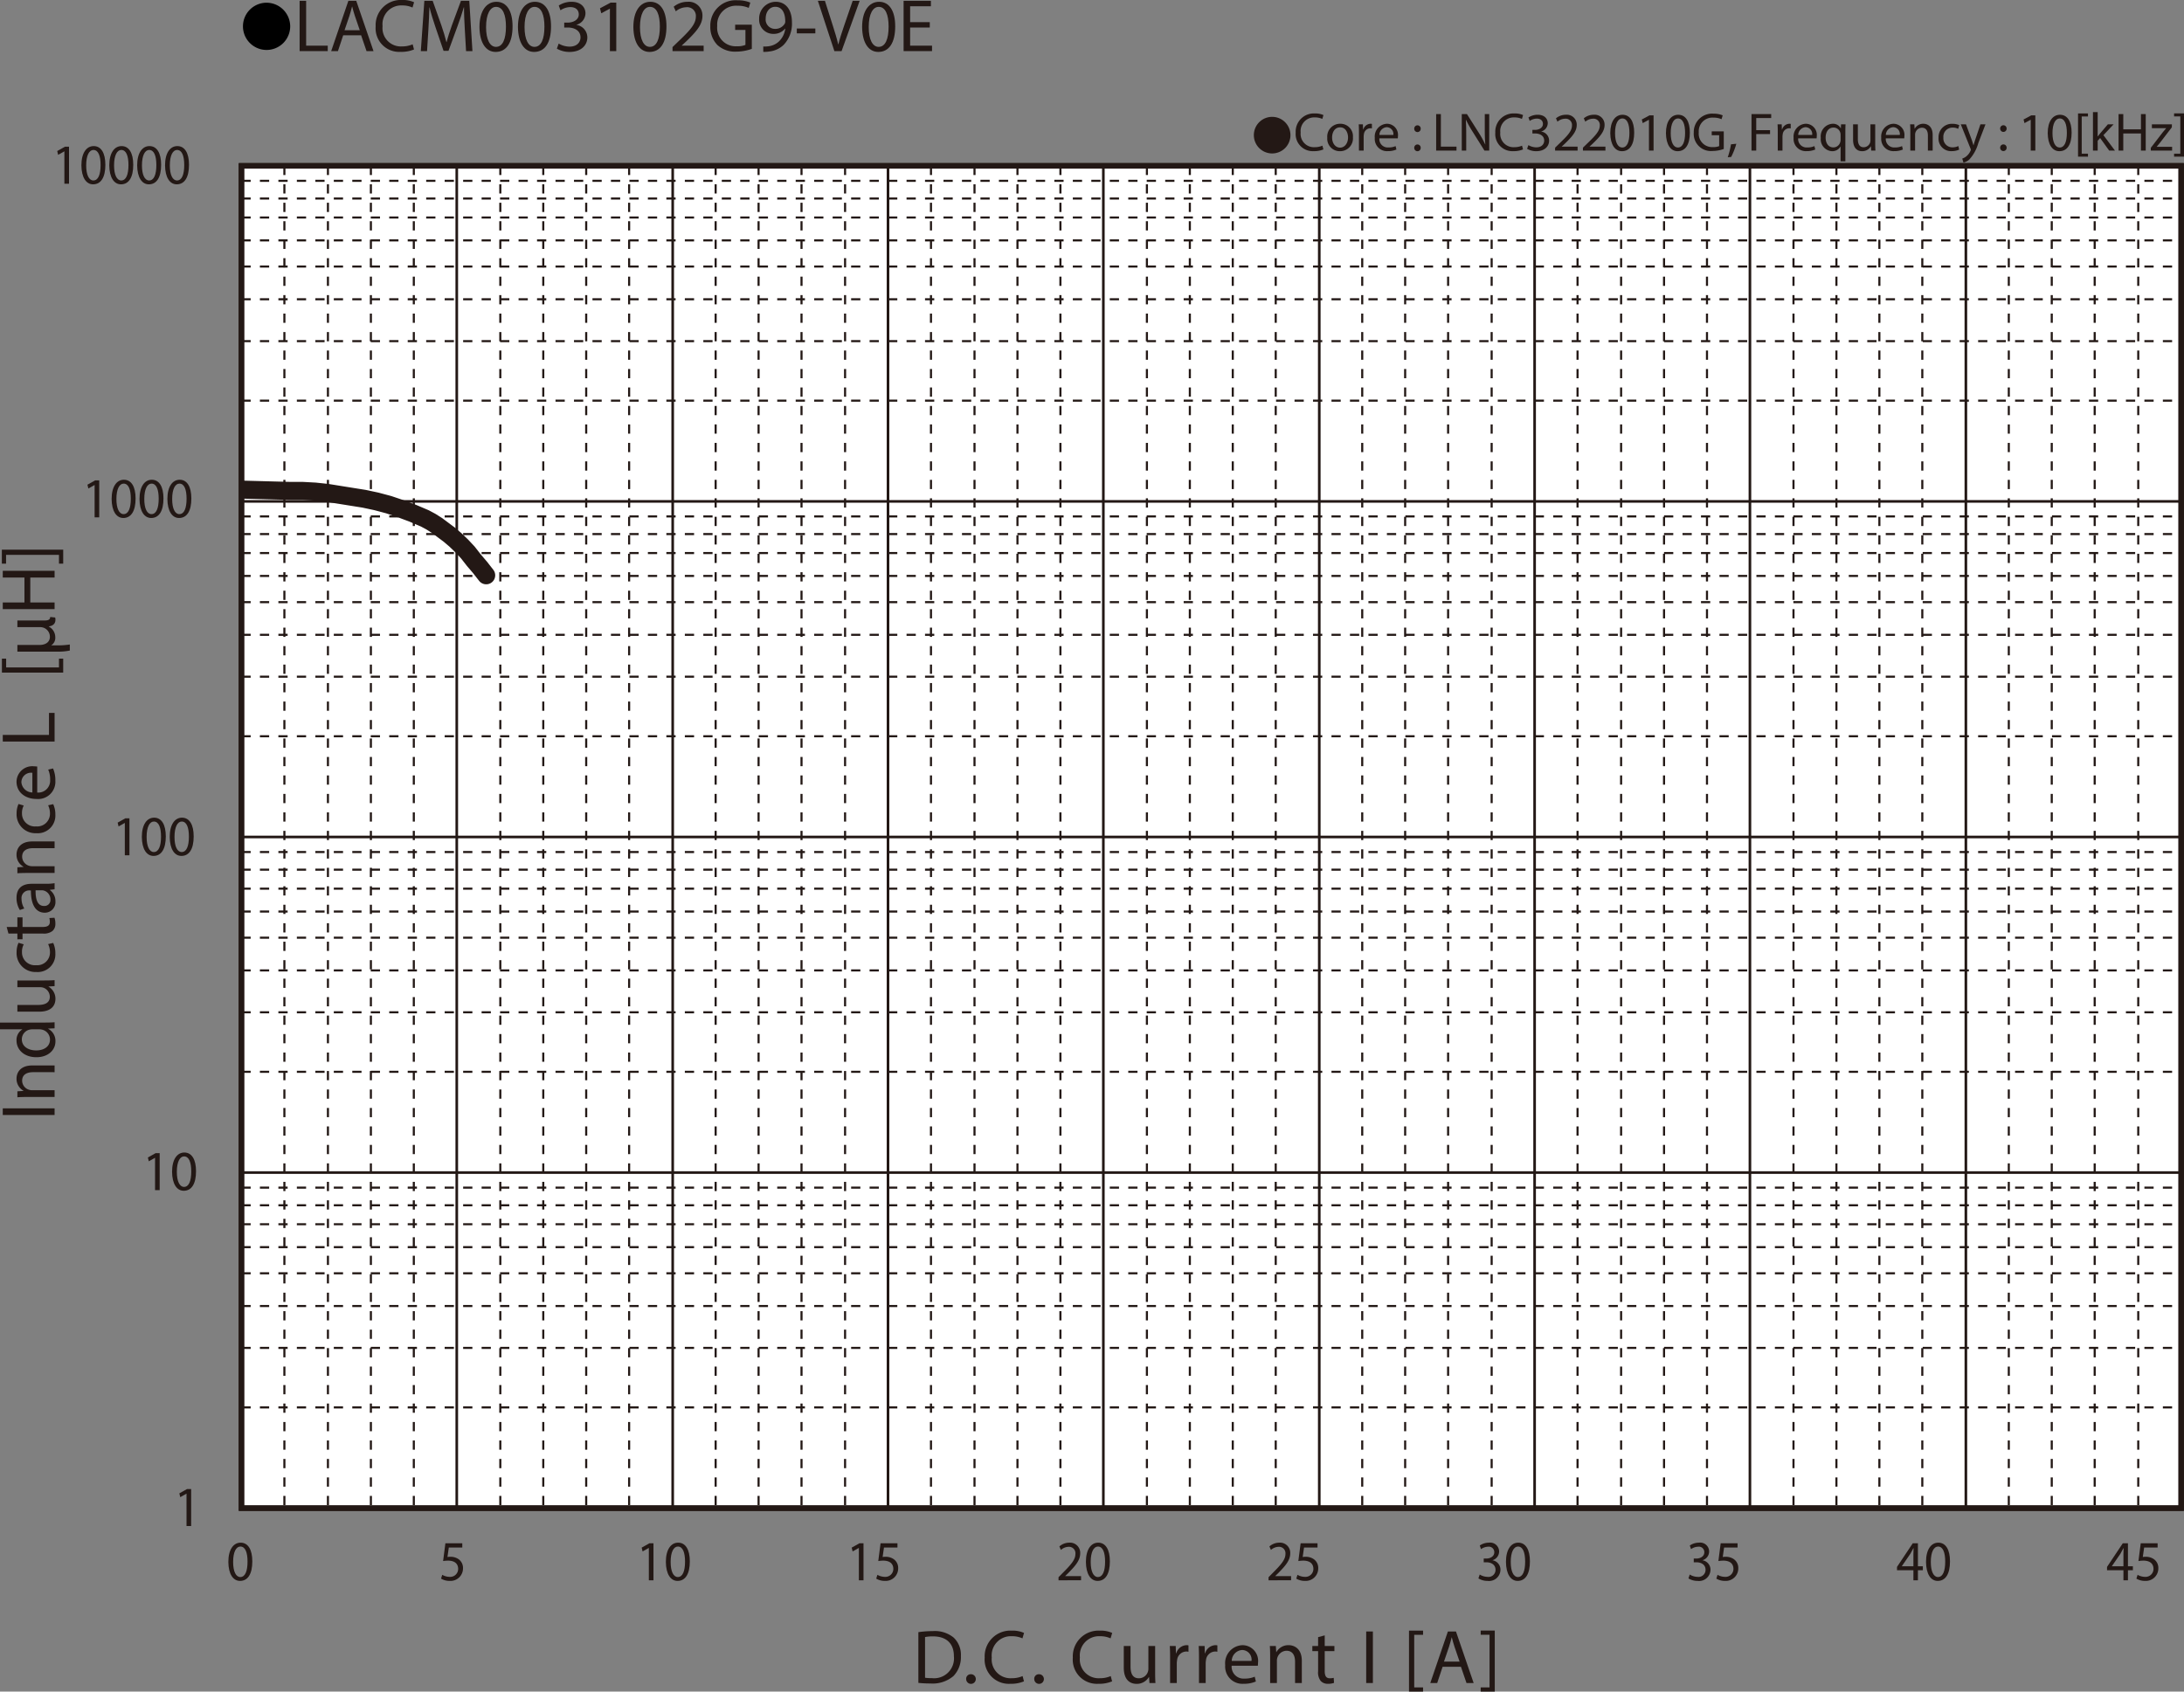 <svg id="レイヤー_1" data-name="レイヤー 1" xmlns="http://www.w3.org/2000/svg" xmlns:xlink="http://www.w3.org/1999/xlink" viewBox="0 0 322.008 249.431">
  <rect x="0" y="0" width="322.008" height="249.431" fill="#808080" stroke="none"/>
  <defs>
    <style>
      .cls-1, .cls-3, .cls-5, .cls-6, .cls-8, .cls-9 {
        fill: none;
      }

      .cls-2 {
        fill: #231815;
      }

      .cls-3, .cls-5, .cls-6, .cls-8, .cls-9 {
        stroke: #231815;
      }

      .cls-3, .cls-6 {
        stroke-miterlimit: 3.864;
      }

      .cls-3 {
        stroke-width: 0.309px;
        stroke-dasharray: 1.362 1.362;
      }

      .cls-4 {
        fill: #fff;
      }

      .cls-5, .cls-8 {
        stroke-linecap: round;
      }

      .cls-5 {
        stroke-miterlimit: 10;
      }

      .cls-5, .cls-9 {
        stroke-width: 0.773px;
      }

      .cls-6 {
        stroke-width: 0.386px;
      }

      .cls-7 {
        clip-path: url(#clip-path);
      }

      .cls-8 {
        stroke-linejoin: round;
        stroke-width: 2.656px;
      }
    </style>
    <clipPath id="clip-path" transform="translate(-1.434 -1.671)">
      <rect class="cls-1" x="37.056" y="26.163" width="286.013" height="197.926"/>
    </clipPath>
  </defs>
  <title>CM_DC-Bias8_LACM003102G9-V0E</title>
  <g>
    <path class="cls-2" d="M189,18.901a2.698,2.698,0,1,1-2.699,2.698A2.694,2.694,0,0,1,189,18.901Z" transform="translate(-1.434 -1.671)"/>
    <path class="cls-2" d="M196.555,23.702a3.452,3.452,0,0,1-1.423.256,2.518,2.518,0,0,1-2.662-2.727,2.682,2.682,0,0,1,2.814-2.831,2.898,2.898,0,0,1,1.279.24l-.168.568a2.535,2.535,0,0,0-1.087-.224,2.004,2.004,0,0,0-2.104,2.223,1.959,1.959,0,0,0,2.07,2.167,2.791,2.791,0,0,0,1.136-.224Z" transform="translate(-1.434 -1.671)"/>
    <path class="cls-2" d="M200.908,21.911a1.891,1.891,0,0,1-1.927,2.055,1.84,1.84,0,0,1-1.855-1.991,1.89,1.89,0,0,1,1.919-2.055A1.833,1.833,0,0,1,200.908,21.911Zm-3.07.04c0,.847.487,1.487,1.175,1.487.672,0,1.176-.631,1.176-1.503,0-.656-.328-1.487-1.159-1.487C198.197,20.448,197.837,21.215,197.837,21.951Z" transform="translate(-1.434 -1.671)"/>
    <path class="cls-2" d="M201.797,21.215c0-.456-.008-.848-.031-1.208h.615l.023.76h.032a1.162,1.162,0,0,1,1.071-.848.754.754,0,0,1,.2.024v.664a1.042,1.042,0,0,0-.239-.024.988.988,0,0,0-.944.903,2.018,2.018,0,0,0-.032.328v2.063h-.695Z" transform="translate(-1.434 -1.671)"/>
    <path class="cls-2" d="M204.805,22.071a1.239,1.239,0,0,0,1.327,1.343,2.545,2.545,0,0,0,1.071-.2l.12.503a3.128,3.128,0,0,1-1.287.24,1.797,1.797,0,0,1-1.903-1.951,1.879,1.879,0,0,1,1.814-2.087,1.64,1.64,0,0,1,1.6,1.823,2.707,2.707,0,0,1-.023.328Zm2.062-.503a1.002,1.002,0,0,0-.975-1.144,1.166,1.166,0,0,0-1.08,1.144Z" transform="translate(-1.434 -1.671)"/>
    <path class="cls-2" d="M209.95,20.647a.476.476,0,1,1,.951,0,.476.476,0,1,1-.951,0Zm0,2.823a.476.476,0,1,1,.951,0,.476.476,0,1,1-.951,0Z" transform="translate(-1.434 -1.671)"/>
    <path class="cls-2" d="M213.181,18.489h.695v4.806h2.303v.584h-2.998Z" transform="translate(-1.434 -1.671)"/>
    <path class="cls-2" d="M216.957,23.878V18.489h.76l1.728,2.727a15.308,15.308,0,0,1,.967,1.751l.016-.008c-.063-.72-.079-1.375-.079-2.215V18.489h.655v5.389h-.703l-1.711-2.734a16.807,16.807,0,0,1-1.008-1.799l-.023.008c.039.68.055,1.327.055,2.223v2.303Z" transform="translate(-1.434 -1.671)"/>
    <path class="cls-2" d="M225.987,23.702a3.454,3.454,0,0,1-1.424.256,2.518,2.518,0,0,1-2.662-2.727,2.682,2.682,0,0,1,2.814-2.831,2.891,2.891,0,0,1,1.279.24l-.168.568a2.529,2.529,0,0,0-1.087-.224,2.004,2.004,0,0,0-2.103,2.223,1.959,1.959,0,0,0,2.07,2.167,2.782,2.782,0,0,0,1.135-.224Z" transform="translate(-1.434 -1.671)"/>
    <path class="cls-2" d="M226.781,23.07a2.351,2.351,0,0,0,1.151.328c.903,0,1.184-.576,1.176-1.008-.009-.728-.664-1.039-1.344-1.039h-.392v-.528h.392c.512,0,1.159-.264,1.159-.879,0-.416-.264-.784-.911-.784a1.901,1.901,0,0,0-1.039.344l-.185-.512a2.474,2.474,0,0,1,1.359-.4c1.023,0,1.487.608,1.487,1.239a1.292,1.292,0,0,1-.959,1.224v.016a1.354,1.354,0,0,1,1.158,1.335c0,.832-.646,1.559-1.895,1.559a2.642,2.642,0,0,1-1.352-.352Z" transform="translate(-1.434 -1.671)"/>
    <path class="cls-2" d="M230.717,23.878v-.432l.551-.536c1.328-1.264,1.928-1.935,1.936-2.719a.927.927,0,0,0-1.031-1.015,1.77,1.77,0,0,0-1.104.439l-.225-.496a2.284,2.284,0,0,1,1.472-.528,1.462,1.462,0,0,1,1.591,1.511c0,.959-.695,1.735-1.791,2.791l-.416.384v.016h2.335v.584Z" transform="translate(-1.434 -1.671)"/>
    <path class="cls-2" d="M234.821,23.878v-.432l.552-.536c1.327-1.264,1.927-1.935,1.935-2.719a.927.927,0,0,0-1.031-1.015,1.772,1.772,0,0,0-1.104.439l-.224-.496a2.284,2.284,0,0,1,1.472-.528,1.462,1.462,0,0,1,1.591,1.511c0,.959-.696,1.735-1.791,2.791l-.416.384v.016h2.335v.584Z" transform="translate(-1.434 -1.671)"/>
    <path class="cls-2" d="M242.379,21.224c0,1.767-.656,2.742-1.808,2.742-1.016,0-1.703-.951-1.719-2.67,0-1.743.751-2.703,1.807-2.703C241.755,18.593,242.379,19.568,242.379,21.224Zm-2.823.08c0,1.352.416,2.119,1.056,2.119.72,0,1.063-.84,1.063-2.167,0-1.279-.328-2.119-1.056-2.119C240.004,19.137,239.556,19.888,239.556,21.303Z" transform="translate(-1.434 -1.671)"/>
    <path class="cls-2" d="M244.555,19.336h-.016l-.904.488-.135-.536,1.135-.608h.6v5.197h-.68Z" transform="translate(-1.434 -1.671)"/>
    <path class="cls-2" d="M250.586,21.224c0,1.767-.656,2.742-1.807,2.742-1.016,0-1.703-.951-1.72-2.67,0-1.743.752-2.703,1.808-2.703C249.963,18.593,250.586,19.568,250.586,21.224Zm-2.822.08c0,1.352.416,2.119,1.055,2.119.721,0,1.064-.84,1.064-2.167,0-1.279-.328-2.119-1.057-2.119C248.211,19.137,247.764,19.888,247.764,21.303Z" transform="translate(-1.434 -1.671)"/>
    <path class="cls-2" d="M255.586,23.638a5.03,5.03,0,0,1-1.656.296,2.532,2.532,0,0,1-2.766-2.719,2.703,2.703,0,0,1,2.918-2.782,3.339,3.339,0,0,1,1.344.248l-.168.568a2.797,2.797,0,0,0-1.191-.232,2.015,2.015,0,0,0-2.167,2.167,1.975,1.975,0,0,0,2.079,2.175,2.271,2.271,0,0,0,.928-.144V21.607H253.811v-.56h1.775Z" transform="translate(-1.434 -1.671)"/>
    <path class="cls-2" d="M256.172,24.861a11.505,11.505,0,0,0,.479-1.911l.784-.08a9.746,9.746,0,0,1-.76,1.943Z" transform="translate(-1.434 -1.671)"/>
    <path class="cls-2" d="M259.676,18.489h2.902v.584h-2.207v1.791h2.039v.576h-2.039v2.438h-.695Z" transform="translate(-1.434 -1.671)"/>
    <path class="cls-2" d="M263.547,21.215c0-.456-.008-.848-.031-1.208h.615l.024.76h.032a1.161,1.161,0,0,1,1.071-.848.764.764,0,0,1,.2.024v.664a1.057,1.057,0,0,0-.24-.024.986.986,0,0,0-.943.903,2.017,2.017,0,0,0-.032.328v2.063h-.696Z" transform="translate(-1.434 -1.671)"/>
    <path class="cls-2" d="M266.555,22.071a1.24,1.24,0,0,0,1.328,1.343,2.54,2.54,0,0,0,1.07-.2l.121.503a3.13,3.13,0,0,1-1.288.24,1.798,1.798,0,0,1-1.903-1.951,1.879,1.879,0,0,1,1.815-2.087,1.639,1.639,0,0,1,1.599,1.823,2.707,2.707,0,0,1-.023.328Zm2.063-.503a1.002,1.002,0,0,0-.976-1.144,1.167,1.167,0,0,0-1.08,1.144Z" transform="translate(-1.434 -1.671)"/>
    <path class="cls-2" d="M272.81,23.278h-.017a1.375,1.375,0,0,1-1.263.688,1.765,1.765,0,0,1-1.64-1.959,1.854,1.854,0,0,1,1.752-2.087,1.272,1.272,0,0,1,1.191.672h.016l.023-.584h.664c-.016.328-.023.664-.023,1.063v4.39h-.704Zm0-1.703a1.18,1.18,0,0,0-.032-.296A1.028,1.028,0,0,0,271.77,20.48c-.727,0-1.166.616-1.166,1.487,0,.768.367,1.439,1.143,1.439a1.048,1.048,0,0,0,1.008-.768,1.21,1.21,0,0,0,.056-.336Z" transform="translate(-1.434 -1.671)"/>
    <path class="cls-2" d="M277.914,22.822c0,.4.009.752.032,1.056h-.624l-.04-.632h-.016a1.455,1.455,0,0,1-1.279.72c-.607,0-1.336-.336-1.336-1.695V20.008h.704v2.143c0,.736.224,1.231.864,1.231a1.018,1.018,0,0,0,.927-.64,1.028,1.028,0,0,0,.063-.36v-2.375h.704Z" transform="translate(-1.434 -1.671)"/>
    <path class="cls-2" d="M279.475,22.071a1.24,1.24,0,0,0,1.328,1.343,2.54,2.54,0,0,0,1.07-.2l.121.503a3.13,3.13,0,0,1-1.288.24,1.798,1.798,0,0,1-1.903-1.951,1.879,1.879,0,0,1,1.815-2.087,1.639,1.639,0,0,1,1.599,1.823,2.706,2.706,0,0,1-.023.328Zm2.063-.503a1.002,1.002,0,0,0-.976-1.144,1.167,1.167,0,0,0-1.08,1.144Z" transform="translate(-1.434 -1.671)"/>
    <path class="cls-2" d="M283.091,21.056c0-.4-.008-.728-.032-1.048h.624l.04.64h.016a1.425,1.425,0,0,1,1.279-.728c.536,0,1.367.32,1.367,1.647v2.311h-.703V21.647c0-.624-.232-1.143-.896-1.143a1.031,1.031,0,0,0-.991,1.047v2.327h-.704Z" transform="translate(-1.434 -1.671)"/>
    <path class="cls-2" d="M290.29,23.734a2.586,2.586,0,0,1-1.111.224,1.839,1.839,0,0,1-1.927-1.975,1.966,1.966,0,0,1,2.079-2.055,2.358,2.358,0,0,1,.976.2l-.16.544a1.628,1.628,0,0,0-.815-.184,1.339,1.339,0,0,0-1.367,1.463,1.327,1.327,0,0,0,1.344,1.447,1.997,1.997,0,0,0,.863-.192Z" transform="translate(-1.434 -1.671)"/>
    <path class="cls-2" d="M291.299,20.008l.848,2.287c.088.256.184.56.248.792h.016c.072-.232.152-.528.248-.808l.768-2.271h.744l-1.056,2.759a5.9,5.9,0,0,1-1.327,2.423,1.909,1.909,0,0,1-.863.456l-.177-.592a1.861,1.861,0,0,0,.616-.344,2.141,2.141,0,0,0,.592-.784.519.519,0,0,0,.056-.168.634.634,0,0,0-.048-.184l-1.432-3.566Z" transform="translate(-1.434 -1.671)"/>
    <path class="cls-2" d="M296.339,20.647a.477.477,0,1,1,.952,0,.476.476,0,1,1-.952,0Zm0,2.823a.477.477,0,1,1,.952,0,.476.476,0,1,1-.952,0Z" transform="translate(-1.434 -1.671)"/>
    <path class="cls-2" d="M300.842,19.336h-.016l-.904.488-.135-.536,1.135-.608h.6v5.197h-.68Z" transform="translate(-1.434 -1.671)"/>
    <path class="cls-2" d="M306.874,21.224c0,1.767-.656,2.742-1.807,2.742-1.016,0-1.703-.951-1.72-2.67,0-1.743.752-2.703,1.808-2.703C306.25,18.593,306.874,19.568,306.874,21.224Zm-2.822.08c0,1.352.416,2.119,1.055,2.119.721,0,1.064-.84,1.064-2.167,0-1.279-.328-2.119-1.057-2.119C304.499,19.137,304.051,19.888,304.051,21.303Z" transform="translate(-1.434 -1.671)"/>
    <path class="cls-2" d="M307.819,24.773V18.401h1.463v.44h-.92V24.334h.92v.44Z" transform="translate(-1.434 -1.671)"/>
    <path class="cls-2" d="M310.714,21.783h.017c.096-.136.231-.304.344-.44l1.135-1.335h.848L311.562,21.599l1.703,2.279h-.855l-1.335-1.855-.36.4v1.455h-.696V18.201h.696Z" transform="translate(-1.434 -1.671)"/>
    <path class="cls-2" d="M314.491,18.489v2.255h2.605V18.489h.704v5.389h-.704V21.352h-2.605v2.526h-.696V18.489Z" transform="translate(-1.434 -1.671)"/>
    <path class="cls-2" d="M318.547,23.47l1.751-2.279c.168-.208.327-.392.504-.6v-.016h-2.095v-.568h2.95l-.009.44-1.727,2.247c-.16.216-.32.408-.496.608v.016h2.264v.56h-3.143Z" transform="translate(-1.434 -1.671)"/>
    <path class="cls-2" d="M323.442,18.393v6.38H321.979V24.334h.92v-5.501H321.979v-.439Z" transform="translate(-1.434 -1.671)"/>
  </g>
  <g>
    <path d="M44.22,5.59a3.482,3.482,0,1,1-3.478-3.518A3.496,3.496,0,0,1,44.22,5.59Z" transform="translate(-1.434 -1.671)"/>
    <path class="cls-2" d="M45.609,1.792h.962V8.404h3.186V9.207H45.609Z" transform="translate(-1.434 -1.671)"/>
    <path class="cls-2" d="M52.034,6.875,51.26,9.207h-.996l2.534-7.415h1.162l2.544,7.415H55.475l-.797-2.333ZM54.479,6.126l-.73-2.134c-.166-.484-.276-.924-.387-1.353h-.022c-.111.44-.232.891-.376,1.342l-.73,2.145Z" transform="translate(-1.434 -1.671)"/>
    <path class="cls-2" d="M62.475,8.965a4.797,4.797,0,0,1-1.969.352,3.474,3.474,0,0,1-3.684-3.751,3.7,3.7,0,0,1,3.894-3.895,4.018,4.018,0,0,1,1.77.33l-.232.781a3.52,3.52,0,0,0-1.504-.308,2.764,2.764,0,0,0-2.91,3.059,2.702,2.702,0,0,0,2.865,2.981,3.87,3.87,0,0,0,1.571-.308Z" transform="translate(-1.434 -1.671)"/>
    <path class="cls-2" d="M69.962,5.951c-.056-1.034-.122-2.277-.111-3.202h-.033c-.254.869-.564,1.793-.94,2.816L67.561,9.163h-.73L65.625,5.631c-.354-1.045-.652-2.002-.863-2.882h-.022c-.022.924-.078,2.167-.144,3.278L64.397,9.207H63.479l.52-7.415h1.228l1.272,3.586c.31.913.564,1.728.752,2.498h.033c.188-.748.454-1.562.785-2.498L69.397,1.792h1.228l.465,7.415H70.15Z" transform="translate(-1.434 -1.671)"/>
    <path class="cls-2" d="M77.005,5.555c0,2.431-.907,3.773-2.5,3.773-1.405,0-2.356-1.309-2.378-3.675,0-2.398,1.04-3.718,2.5-3.718C76.142,1.935,77.005,3.277,77.005,5.555Zm-3.905.11c0,1.859.576,2.916,1.46,2.916.996,0,1.471-1.155,1.471-2.981,0-1.76-.454-2.916-1.46-2.916C73.719,2.683,73.1,3.717,73.1,5.665Z" transform="translate(-1.434 -1.671)"/>
    <path class="cls-2" d="M82.678,5.555c0,2.431-.907,3.773-2.5,3.773-1.405,0-2.356-1.309-2.378-3.675,0-2.398,1.04-3.718,2.5-3.718C81.815,1.935,82.678,3.277,82.678,5.555Zm-3.905.11c0,1.859.576,2.916,1.46,2.916.996,0,1.471-1.155,1.471-2.981,0-1.76-.454-2.916-1.46-2.916C79.392,2.683,78.772,3.717,78.772,5.665Z" transform="translate(-1.434 -1.671)"/>
    <path class="cls-2" d="M83.804,8.096a3.266,3.266,0,0,0,1.593.451c1.25,0,1.637-.792,1.626-1.386-.011-1.001-.918-1.43-1.858-1.43h-.542V5.004h.542c.708,0,1.604-.363,1.604-1.21,0-.572-.365-1.078-1.261-1.078a2.652,2.652,0,0,0-1.438.473l-.254-.704a3.433,3.433,0,0,1,1.881-.55c1.416,0,2.058.836,2.058,1.705a1.777,1.777,0,0,1-1.328,1.683V5.346a1.866,1.866,0,0,1,1.604,1.837c0,1.145-.896,2.146-2.622,2.146a3.666,3.666,0,0,1-1.869-.484Z" transform="translate(-1.434 -1.671)"/>
    <path class="cls-2" d="M91.357,2.958h-.022L90.085,3.629l-.188-.737,1.571-.836h.83V9.207h-.94Z" transform="translate(-1.434 -1.671)"/>
    <path class="cls-2" d="M99.696,5.555c0,2.431-.907,3.773-2.5,3.773-1.405,0-2.356-1.309-2.378-3.675,0-2.398,1.04-3.718,2.5-3.718C98.834,1.935,99.696,3.277,99.696,5.555ZM95.791,5.665c0,1.859.576,2.916,1.46,2.916.996,0,1.471-1.155,1.471-2.981,0-1.76-.454-2.916-1.46-2.916C96.411,2.683,95.791,3.717,95.791,5.665Z" transform="translate(-1.434 -1.671)"/>
    <path class="cls-2" d="M100.59,9.207V8.613l.763-.737c1.836-1.738,2.666-2.663,2.677-3.741a1.279,1.279,0,0,0-1.427-1.397,2.457,2.457,0,0,0-1.527.605l-.31-.682a3.167,3.167,0,0,1,2.036-.726,2.018,2.018,0,0,1,2.201,2.079c0,1.32-.962,2.388-2.478,3.84l-.575.528v.022h3.23V9.207Z" transform="translate(-1.434 -1.671)"/>
    <path class="cls-2" d="M112.281,8.877a6.976,6.976,0,0,1-2.29.407,3.846,3.846,0,0,1-2.788-.979,3.802,3.802,0,0,1-1.04-2.761,3.73,3.73,0,0,1,4.038-3.829,4.626,4.626,0,0,1,1.858.341l-.232.781a3.89,3.89,0,0,0-1.648-.319,2.781,2.781,0,0,0-2.998,2.981,2.725,2.725,0,0,0,2.876,2.992,3.158,3.158,0,0,0,1.283-.198V6.083H109.825v-.77h2.456Z" transform="translate(-1.434 -1.671)"/>
    <path class="cls-2" d="M113.971,8.525a4.076,4.076,0,0,0,.786-.033,2.715,2.715,0,0,0,1.504-.693,3.133,3.133,0,0,0,.951-1.903h-.033a2.114,2.114,0,0,1-1.692.77,2.076,2.076,0,0,1-2.124-2.189,2.458,2.458,0,0,1,2.456-2.542c1.471,0,2.378,1.188,2.378,3.014a4.504,4.504,0,0,1-1.239,3.355,3.607,3.607,0,0,1-2.091.958,4.561,4.561,0,0,1-.896.055Zm.354-4.115a1.379,1.379,0,0,0,1.383,1.519,1.612,1.612,0,0,0,1.416-.748.639.639,0,0,0,.088-.352c0-1.221-.454-2.157-1.471-2.157C114.911,2.672,114.325,3.398,114.325,4.41Z" transform="translate(-1.434 -1.671)"/>
    <path class="cls-2" d="M121.646,5.874v.715h-2.732V5.874Z" transform="translate(-1.434 -1.671)"/>
    <path class="cls-2" d="M124.454,9.207l-2.434-7.415h1.04l1.162,3.652c.321,1.001.598,1.903.796,2.772h.022c.21-.858.52-1.793.852-2.761L127.153,1.792h1.029l-2.666,7.415Z" transform="translate(-1.434 -1.671)"/>
    <path class="cls-2" d="M133.423,5.555c0,2.431-.907,3.773-2.5,3.773-1.405,0-2.356-1.309-2.378-3.675,0-2.398,1.04-3.718,2.5-3.718C132.561,1.935,133.423,3.277,133.423,5.555Zm-3.905.11c0,1.859.575,2.916,1.46,2.916.996,0,1.471-1.155,1.471-2.981,0-1.76-.454-2.916-1.46-2.916C130.138,2.683,129.518,3.717,129.518,5.665Z" transform="translate(-1.434 -1.671)"/>
    <path class="cls-2" d="M138.521,5.73h-2.898V8.404H138.853V9.207h-4.193V1.792H138.687v.803h-3.064V4.938H138.521Z" transform="translate(-1.434 -1.671)"/>
  </g>
  <g>
    <path class="cls-2" d="M136.838,242.34a14.272,14.272,0,0,1,2.098-.157,4.391,4.391,0,0,1,3.095.947,3.488,3.488,0,0,1,1.077,2.729,4.005,4.005,0,0,1-1.1,2.954,4.72,4.72,0,0,1-3.378,1.094,15.966,15.966,0,0,1-1.792-.09Zm.986,6.721a6.287,6.287,0,0,0,.998.057,2.93,2.93,0,0,0,3.254-3.225c.011-1.793-1.009-2.933-3.096-2.933a5.686,5.686,0,0,0-1.156.102Z" transform="translate(-1.434 -1.671)"/>
    <path class="cls-2" d="M143.885,249.253a.668.668,0,0,1,.68-.711.711.711,0,1,1-.68.711Z" transform="translate(-1.434 -1.671)"/>
    <path class="cls-2" d="M152.409,249.591a4.912,4.912,0,0,1-2.018.36,3.561,3.561,0,0,1-3.775-3.845,3.793,3.793,0,0,1,3.99-3.992,4.106,4.106,0,0,1,1.814.339l-.238.801a3.605,3.605,0,0,0-1.542-.316,2.833,2.833,0,0,0-2.981,3.135,2.77,2.77,0,0,0,2.937,3.057,3.952,3.952,0,0,0,1.609-.316Z" transform="translate(-1.434 -1.671)"/>
    <path class="cls-2" d="M153.923,249.253a.668.668,0,0,1,.68-.711.711.711,0,1,1-.68.711Z" transform="translate(-1.434 -1.671)"/>
    <path class="cls-2" d="M165.403,249.591a4.912,4.912,0,0,1-2.018.36,3.561,3.561,0,0,1-3.775-3.845,3.793,3.793,0,0,1,3.99-3.992,4.106,4.106,0,0,1,1.814.339l-.238.801a3.605,3.605,0,0,0-1.542-.316,2.833,2.833,0,0,0-2.981,3.135,2.77,2.77,0,0,0,2.937,3.057,3.952,3.952,0,0,0,1.609-.316Z" transform="translate(-1.434 -1.671)"/>
    <path class="cls-2" d="M171.748,248.351c0,.563.012,1.06.046,1.488h-.885l-.057-.891h-.022a2.067,2.067,0,0,1-1.814,1.015c-.861,0-1.893-.474-1.893-2.391v-3.191h.997v3.022c0,1.037.317,1.736,1.225,1.736a1.398,1.398,0,0,0,1.406-1.409v-3.35h.997Z" transform="translate(-1.434 -1.671)"/>
    <path class="cls-2" d="M173.953,246.084c0-.643-.011-1.195-.045-1.703h.873l.034,1.071h.045a1.646,1.646,0,0,1,1.52-1.195,1.087,1.087,0,0,1,.283.034v.936a1.511,1.511,0,0,0-.34-.033,1.395,1.395,0,0,0-1.338,1.273,2.818,2.818,0,0,0-.045.463v2.909h-.987Z" transform="translate(-1.434 -1.671)"/>
    <path class="cls-2" d="M178.213,246.084c0-.643-.011-1.195-.045-1.703h.873l.034,1.071h.045a1.646,1.646,0,0,1,1.52-1.195,1.087,1.087,0,0,1,.283.034v.936a1.511,1.511,0,0,0-.34-.033,1.395,1.395,0,0,0-1.338,1.273,2.811,2.811,0,0,0-.046.463v2.909h-.986Z" transform="translate(-1.434 -1.671)"/>
    <path class="cls-2" d="M183.029,247.29a1.754,1.754,0,0,0,1.882,1.895,3.636,3.636,0,0,0,1.52-.281l.17.71a4.46,4.46,0,0,1-1.825.338,2.54,2.54,0,0,1-2.698-2.751,2.655,2.655,0,0,1,2.573-2.943,2.316,2.316,0,0,1,2.268,2.571,3.871,3.871,0,0,1-.033.462Zm2.926-.71a1.415,1.415,0,0,0-1.384-1.612,1.648,1.648,0,0,0-1.53,1.612Z" transform="translate(-1.434 -1.671)"/>
    <path class="cls-2" d="M188.704,245.858c0-.563-.011-1.026-.045-1.478h.885l.057.902h.022a2.019,2.019,0,0,1,1.813-1.026c.76,0,1.939.451,1.939,2.323v3.259h-.998v-3.146c0-.879-.329-1.612-1.27-1.612a1.457,1.457,0,0,0-1.406,1.478v3.281h-.998Z" transform="translate(-1.434 -1.671)"/>
    <path class="cls-2" d="M196.75,242.813v1.567h1.429v.756h-1.429v2.943c0,.676.192,1.06.748,1.06a2.257,2.257,0,0,0,.578-.067l.046.744a2.457,2.457,0,0,1-.885.135,1.387,1.387,0,0,1-1.077-.417,2.016,2.016,0,0,1-.385-1.421v-2.977h-.851v-.756h.851v-1.308Z" transform="translate(-1.434 -1.671)"/>
    <path class="cls-2" d="M203.852,242.238v7.601h-.986v-7.601Z" transform="translate(-1.434 -1.671)"/>
    <path class="cls-2" d="M209.177,251.102v-8.987h2.074v.62h-1.304v7.747h1.304v.62Z" transform="translate(-1.434 -1.671)"/>
    <path class="cls-2" d="M214.129,247.448l-.794,2.391h-1.021l2.597-7.601h1.19l2.607,7.601h-1.055l-.816-2.391Zm2.505-.767-.748-2.188c-.17-.496-.283-.947-.396-1.387h-.022c-.113.45-.238.913-.386,1.375l-.748,2.199Z" transform="translate(-1.434 -1.671)"/>
    <path class="cls-2" d="M221.822,242.104v8.998h-2.074v-.62h1.304v-7.758h-1.304v-.62Z" transform="translate(-1.434 -1.671)"/>
  </g>
  <path class="cls-3" d="M323.525,25.615" transform="translate(-1.434 -1.671)"/>
  <rect class="cls-4" x="35.622" y="24.493" width="286.013" height="197.926"/>
  <path class="cls-2" d="M28.934,221.922H28.918l-.905.512-.136-.562,1.138-.638h.601v5.455h-.681Z" transform="translate(-1.434 -1.671)"/>
  <g>
    <path class="cls-2" d="M19.838,123.02h-.016l-.905.512-.136-.562,1.138-.638H20.519v5.455h-.681Z" transform="translate(-1.434 -1.671)"/>
    <path class="cls-2" d="M25.88,125c0,1.854-.657,2.879-1.811,2.879-1.018,0-1.707-.999-1.722-2.804,0-1.829.753-2.836,1.81-2.836C25.255,122.239,25.88,123.263,25.88,125Zm-2.828.084c0,1.418.417,2.224,1.058,2.224.721,0,1.065-.881,1.065-2.274,0-1.343-.329-2.224-1.058-2.224C23.501,122.81,23.052,123.598,23.052,125.084Z" transform="translate(-1.434 -1.671)"/>
    <path class="cls-2" d="M29.991,125c0,1.854-.657,2.879-1.811,2.879-1.018,0-1.707-.999-1.722-2.804,0-1.829.753-2.836,1.81-2.836C29.366,122.239,29.991,123.263,29.991,125Zm-2.828.084c0,1.418.416,2.224,1.058,2.224.721,0,1.065-.881,1.065-2.274,0-1.343-.329-2.224-1.058-2.224C27.612,122.81,27.163,123.598,27.163,125.084Z" transform="translate(-1.434 -1.671)"/>
  </g>
  <g>
    <path class="cls-2" d="M15.383,73.191h-.016l-.905.512-.136-.562,1.138-.638H16.064V77.958H15.383Z" transform="translate(-1.434 -1.671)"/>
    <path class="cls-2" d="M21.425,75.172c0,1.854-.657,2.878-1.811,2.878-1.018,0-1.707-.999-1.722-2.803,0-1.829.753-2.836,1.81-2.836C20.8,72.411,21.425,73.435,21.425,75.172Zm-2.828.084c0,1.418.417,2.224,1.058,2.224.721,0,1.065-.881,1.065-2.274,0-1.343-.329-2.224-1.058-2.224C19.046,72.981,18.597,73.77,18.597,75.256Z" transform="translate(-1.434 -1.671)"/>
    <path class="cls-2" d="M25.536,75.172c0,1.854-.657,2.878-1.811,2.878-1.018,0-1.707-.999-1.722-2.803,0-1.829.753-2.836,1.81-2.836C24.911,72.411,25.536,73.435,25.536,75.172Zm-2.828.084c0,1.418.416,2.224,1.058,2.224.721,0,1.065-.881,1.065-2.274,0-1.343-.329-2.224-1.058-2.224C23.157,72.981,22.708,73.77,22.708,75.256Z" transform="translate(-1.434 -1.671)"/>
    <path class="cls-2" d="M29.647,75.172c0,1.854-.657,2.878-1.811,2.878-1.018,0-1.707-.999-1.722-2.803,0-1.829.753-2.836,1.81-2.836C29.022,72.411,29.647,73.435,29.647,75.172Zm-2.828.084c0,1.418.416,2.224,1.058,2.224.721,0,1.065-.881,1.065-2.274,0-1.343-.329-2.224-1.058-2.224C27.268,72.981,26.819,73.77,26.819,75.256Z" transform="translate(-1.434 -1.671)"/>
  </g>
  <g>
    <path class="cls-2" d="M24.294,172.396h-.016l-.905.512-.136-.562,1.138-.638h.601v5.455h-.681Z" transform="translate(-1.434 -1.671)"/>
    <path class="cls-2" d="M30.336,174.376c0,1.854-.657,2.879-1.811,2.879-1.018,0-1.707-.999-1.722-2.804,0-1.829.753-2.836,1.81-2.836C29.711,171.615,30.336,172.639,30.336,174.376Zm-2.828.084c0,1.418.417,2.224,1.058,2.224.721,0,1.065-.881,1.065-2.274,0-1.343-.329-2.224-1.058-2.224C27.957,172.186,27.508,172.975,27.508,174.46Z" transform="translate(-1.434 -1.671)"/>
  </g>
  <g>
    <path class="cls-2" d="M10.927,23.992h-.016l-.905.512-.136-.562,1.138-.638h.601v5.455h-.681Z" transform="translate(-1.434 -1.671)"/>
    <path class="cls-2" d="M16.969,25.973c0,1.854-.657,2.878-1.811,2.878-1.018,0-1.707-.999-1.722-2.803,0-1.829.753-2.836,1.81-2.836C16.344,23.211,16.969,24.235,16.969,25.973Zm-2.828.084c0,1.418.417,2.224,1.058,2.224.721,0,1.065-.881,1.065-2.274,0-1.343-.329-2.224-1.058-2.224C14.59,23.782,14.141,24.571,14.141,26.057Z" transform="translate(-1.434 -1.671)"/>
    <path class="cls-2" d="M21.08,25.973c0,1.854-.657,2.878-1.811,2.878-1.018,0-1.707-.999-1.722-2.803,0-1.829.753-2.836,1.81-2.836C20.455,23.211,21.08,24.235,21.08,25.973Zm-2.828.084c0,1.418.417,2.224,1.058,2.224.721,0,1.065-.881,1.065-2.274,0-1.343-.329-2.224-1.058-2.224C18.701,23.782,18.252,24.571,18.252,26.057Z" transform="translate(-1.434 -1.671)"/>
    <path class="cls-2" d="M25.191,25.973c0,1.854-.657,2.878-1.811,2.878-1.018,0-1.707-.999-1.722-2.803,0-1.829.753-2.836,1.81-2.836C24.566,23.211,25.191,24.235,25.191,25.973Zm-2.828.084c0,1.418.417,2.224,1.058,2.224.721,0,1.065-.881,1.065-2.274,0-1.343-.329-2.224-1.058-2.224C22.812,23.782,22.363,24.571,22.363,26.057Z" transform="translate(-1.434 -1.671)"/>
    <path class="cls-2" d="M29.302,25.973c0,1.854-.657,2.878-1.811,2.878-1.018,0-1.707-.999-1.722-2.803,0-1.829.753-2.836,1.81-2.836C28.677,23.211,29.302,24.235,29.302,25.973Zm-2.828.084c0,1.418.417,2.224,1.058,2.224.721,0,1.065-.881,1.065-2.274,0-1.343-.329-2.224-1.058-2.224C26.923,23.782,26.474,24.571,26.474,26.057Z" transform="translate(-1.434 -1.671)"/>
  </g>
  <g>
    <path class="cls-2" d="M1.842,165.101H9.483v.98H1.842Z" transform="translate(-1.434 -1.671)"/>
    <path class="cls-2" d="M5.481,163.422c-.567,0-1.032.012-1.485.045v-.879l.907-.057v-.022a2.006,2.006,0,0,1-1.032-1.805c0-.755.453-1.928,2.335-1.928H9.483v.992H6.32c-.884,0-1.621.327-1.621,1.263a1.412,1.412,0,0,0,1.02,1.331,1.449,1.449,0,0,0,.465.067H9.483v.992Z" transform="translate(-1.434 -1.671)"/>
    <path class="cls-2" d="M1.434,152.453H8.066c.487,0,1.043-.011,1.417-.045v.891l-.952.046v.022a2.018,2.018,0,0,1,1.077,1.86c0,1.319-1.122,2.334-2.789,2.334-1.826.012-2.948-1.116-2.948-2.446A1.821,1.821,0,0,1,4.71,153.469v-.022H1.434Zm4.795.993a1.754,1.754,0,0,0-.419.045,1.461,1.461,0,0,0-1.156,1.432c0,1.026.907,1.636,2.12,1.636,1.111,0,2.029-.542,2.029-1.613a1.494,1.494,0,0,0-1.19-1.454,1.725,1.725,0,0,0-.431-.045Z" transform="translate(-1.434 -1.671)"/>
    <path class="cls-2" d="M7.986,146.244c.567,0,1.066-.012,1.497-.046v.88l-.896.057v.022a2.05,2.05,0,0,1,1.02,1.804c0,.857-.476,1.884-2.403,1.884H3.996v-.992H7.034c1.043,0,1.746-.316,1.746-1.218a1.435,1.435,0,0,0-.907-1.309,1.46,1.46,0,0,0-.51-.09H3.996v-.992Z" transform="translate(-1.434 -1.671)"/>
    <path class="cls-2" d="M9.279,140.711a3.639,3.639,0,0,1,.317,1.567,2.6,2.6,0,0,1-2.8,2.718,2.781,2.781,0,0,1-2.914-2.932,3.31,3.31,0,0,1,.283-1.376l.771.226a2.298,2.298,0,0,0-.261,1.15,1.895,1.895,0,0,0,2.075,1.929,1.877,1.877,0,0,0,2.052-1.895,2.805,2.805,0,0,0-.272-1.218Z" transform="translate(-1.434 -1.671)"/>
    <path class="cls-2" d="M2.42,138.357H3.996v-1.421h.76v1.421h2.959c.68,0,1.065-.191,1.065-.744a2.188,2.188,0,0,0-.068-.575l.749-.045a2.423,2.423,0,0,1,.136.88,1.373,1.373,0,0,1-.419,1.071,2.044,2.044,0,0,1-1.428.383H4.755v.846H3.996v-.846H2.681Z" transform="translate(-1.434 -1.671)"/>
    <path class="cls-2" d="M9.483,132.801l-.691.078v.034a2.029,2.029,0,0,1,.816,1.669A1.559,1.559,0,0,1,8.032,136.251c-1.327,0-2.052-1.173-2.041-3.281H5.877A1.129,1.129,0,0,0,4.608,134.21a2.711,2.711,0,0,0,.408,1.421l-.658.226a3.373,3.373,0,0,1-.487-1.793c0-1.669,1.145-2.075,2.245-2.075H8.168a7.796,7.796,0,0,0,1.315-.09Zm-2.8.146c-.022,1.082.17,2.312,1.236,2.312a.881.881,0,0,0,.952-.937,1.359,1.359,0,0,0-.918-1.319,1.064,1.064,0,0,0-.317-.056Z" transform="translate(-1.434 -1.671)"/>
    <path class="cls-2" d="M5.481,130.391c-.567,0-1.032.012-1.485.045v-.879L4.903,129.5v-.022a2.006,2.006,0,0,1-1.032-1.805c0-.755.453-1.928,2.335-1.928H9.483v.992H6.32c-.884,0-1.621.327-1.621,1.263a1.412,1.412,0,0,0,1.02,1.331,1.449,1.449,0,0,0,.465.067H9.483v.992Z" transform="translate(-1.434 -1.671)"/>
    <path class="cls-2" d="M9.279,120.245a3.639,3.639,0,0,1,.317,1.567,2.6,2.6,0,0,1-2.8,2.718,2.781,2.781,0,0,1-2.914-2.932,3.31,3.31,0,0,1,.283-1.376l.771.226a2.298,2.298,0,0,0-.261,1.15,1.895,1.895,0,0,0,2.075,1.929,1.877,1.877,0,0,0,2.052-1.895,2.805,2.805,0,0,0-.272-1.218Z" transform="translate(-1.434 -1.671)"/>
    <path class="cls-2" d="M6.921,118.534a1.752,1.752,0,0,0,1.904-1.872,3.573,3.573,0,0,0-.283-1.511l.714-.169a4.402,4.402,0,0,1,.34,1.815,2.541,2.541,0,0,1-2.766,2.684c-1.655,0-2.959-.97-2.959-2.56a2.321,2.321,0,0,1,2.585-2.255,3.92,3.92,0,0,1,.465.033ZM6.207,115.625a1.419,1.419,0,0,0-1.621,1.376,1.65,1.65,0,0,0,1.621,1.522Z" transform="translate(-1.434 -1.671)"/>
    <path class="cls-2" d="M1.842,111.018v-.98H8.655v-3.248h.828v4.229Z" transform="translate(-1.434 -1.671)"/>
    <path class="cls-2" d="M10.752,100.853H1.717V98.789h.624v1.297h7.789V98.789h.624Z" transform="translate(-1.434 -1.671)"/>
    <path class="cls-2" d="M8.633,94.066A1.774,1.774,0,0,1,9.585,95.634a1.305,1.305,0,0,1-.601,1.195h.681a11.717,11.717,0,0,0,2.063-.124v.891a8.567,8.567,0,0,1-2.018.158H3.996v-.981H7.238c.85,0,1.553-.361,1.553-1.229A1.416,1.416,0,0,0,7.363,94.145H3.996v-.981H7.975c.601,0,.839-.124.862-.519l.726.079a.988.988,0,0,1,.045.338c0,.485-.272.879-.975.97Z" transform="translate(-1.434 -1.671)"/>
    <path class="cls-2" d="M1.842,90.507H5.039V86.831H1.842v-.992H9.483v.992H5.9v3.676H9.483v.981H1.842Z" transform="translate(-1.434 -1.671)"/>
    <path class="cls-2" d="M1.706,82.719h9.047v2.063h-.624V83.485H2.329v1.297H1.706Z" transform="translate(-1.434 -1.671)"/>
  </g>
  <g>
    <path class="cls-2" d="M38.635,231.903c0,1.854-.657,2.879-1.811,2.879-1.018,0-1.707-.999-1.722-2.804,0-1.829.753-2.836,1.81-2.836C38.01,229.143,38.635,230.166,38.635,231.903Zm-2.828.084c0,1.418.417,2.224,1.058,2.224.721,0,1.065-.881,1.065-2.274,0-1.343-.329-2.224-1.058-2.224C36.256,229.713,35.807,230.502,35.807,231.987Z" transform="translate(-1.434 -1.671)"/>
    <path class="cls-2" d="M69.594,229.855H67.607l-.2,1.401a2.689,2.689,0,0,1,.425-.033,2.114,2.114,0,0,1,1.121.294,1.569,1.569,0,0,1,.745,1.401,1.844,1.844,0,0,1-1.938,1.863,2.459,2.459,0,0,1-1.298-.336l.176-.562a2.257,2.257,0,0,0,1.113.302,1.172,1.172,0,0,0,1.234-1.183c-.008-.705-.457-1.209-1.498-1.209a5.261,5.261,0,0,0-.721.059l.336-2.618h2.491Z" transform="translate(-1.434 -1.671)"/>
    <path class="cls-2" d="M97.099,229.923H97.083l-.905.512-.136-.562,1.138-.638h.601v5.455h-.681Z" transform="translate(-1.434 -1.671)"/>
    <path class="cls-2" d="M103.141,231.903c0,1.854-.657,2.879-1.811,2.879-1.018,0-1.707-.999-1.722-2.804,0-1.829.753-2.836,1.81-2.836C102.516,229.143,103.141,230.166,103.141,231.903Zm-2.828.084c0,1.418.417,2.224,1.058,2.224.721,0,1.065-.881,1.065-2.274,0-1.343-.329-2.224-1.058-2.224C100.762,229.713,100.313,230.502,100.313,231.987Z" transform="translate(-1.434 -1.671)"/>
    <path class="cls-2" d="M128.065,229.923h-.016l-.905.512-.136-.562,1.138-.638h.601v5.455h-.681Z" transform="translate(-1.434 -1.671)"/>
    <path class="cls-2" d="M133.755,229.855h-1.987l-.2,1.401a2.689,2.689,0,0,1,.425-.033,2.114,2.114,0,0,1,1.121.294,1.569,1.569,0,0,1,.745,1.401,1.844,1.844,0,0,1-1.938,1.863,2.459,2.459,0,0,1-1.298-.336l.176-.562a2.257,2.257,0,0,0,1.113.302,1.172,1.172,0,0,0,1.234-1.183c-.008-.705-.457-1.209-1.498-1.209a5.26,5.26,0,0,0-.721.059l.336-2.618h2.491Z" transform="translate(-1.434 -1.671)"/>
    <path class="cls-2" d="M157.501,234.689v-.453l.553-.562c1.33-1.326,1.931-2.031,1.938-2.854a.953.953,0,0,0-1.033-1.065,1.731,1.731,0,0,0-1.105.462l-.225-.521a2.225,2.225,0,0,1,1.475-.554,1.5,1.5,0,0,1,1.594,1.586c0,1.007-.696,1.821-1.794,2.929l-.417.402v.018h2.339v.612Z" transform="translate(-1.434 -1.671)"/>
    <path class="cls-2" d="M165.074,231.903c0,1.854-.657,2.879-1.811,2.879-1.018,0-1.706-.999-1.723-2.804,0-1.829.753-2.836,1.811-2.836C164.449,229.143,165.074,230.166,165.074,231.903Zm-2.828.084c0,1.418.417,2.224,1.058,2.224.721,0,1.065-.881,1.065-2.274,0-1.343-.328-2.224-1.058-2.224C162.695,229.713,162.246,230.502,162.246,231.987Z" transform="translate(-1.434 -1.671)"/>
    <path class="cls-2" d="M188.468,234.689v-.453l.553-.562c1.33-1.326,1.931-2.031,1.938-2.854a.953.953,0,0,0-1.033-1.065,1.731,1.731,0,0,0-1.105.462l-.225-.521a2.225,2.225,0,0,1,1.475-.554,1.5,1.5,0,0,1,1.594,1.586c0,1.007-.696,1.821-1.794,2.929l-.417.402v.018h2.339v.612Z" transform="translate(-1.434 -1.671)"/>
    <path class="cls-2" d="M195.688,229.855h-1.986l-.201,1.401a2.699,2.699,0,0,1,.425-.033,2.118,2.118,0,0,1,1.122.294,1.57,1.57,0,0,1,.745,1.401,1.845,1.845,0,0,1-1.939,1.863,2.455,2.455,0,0,1-1.297-.336l.176-.562a2.254,2.254,0,0,0,1.113.302,1.172,1.172,0,0,0,1.234-1.183c-.009-.705-.457-1.209-1.498-1.209a5.277,5.277,0,0,0-.722.059l.337-2.618H195.688Z" transform="translate(-1.434 -1.671)"/>
    <path class="cls-2" d="M219.603,233.842a2.275,2.275,0,0,0,1.154.344,1.04,1.04,0,0,0,1.178-1.057c-.009-.764-.665-1.092-1.347-1.092h-.393v-.554h.393c.513,0,1.162-.276,1.162-.923a.8.8,0,0,0-.913-.822,1.857,1.857,0,0,0-1.042.36l-.184-.537a2.394,2.394,0,0,1,1.361-.419,1.319,1.319,0,0,1,1.49,1.301,1.346,1.346,0,0,1-.961,1.283v.018a1.4,1.4,0,0,1,1.161,1.401,1.683,1.683,0,0,1-1.898,1.637,2.548,2.548,0,0,1-1.354-.37Z" transform="translate(-1.434 -1.671)"/>
    <path class="cls-2" d="M227.006,231.903c0,1.854-.657,2.879-1.811,2.879-1.018,0-1.706-.999-1.723-2.804,0-1.829.753-2.836,1.811-2.836C226.381,229.143,227.006,230.166,227.006,231.903Zm-2.828.084c0,1.418.417,2.224,1.058,2.224.721,0,1.065-.881,1.065-2.274,0-1.343-.328-2.224-1.058-2.224C224.627,229.713,224.178,230.502,224.178,231.987Z" transform="translate(-1.434 -1.671)"/>
    <path class="cls-2" d="M250.569,233.842a2.275,2.275,0,0,0,1.154.344,1.04,1.04,0,0,0,1.178-1.057c-.009-.764-.665-1.092-1.347-1.092h-.393v-.554h.393c.513,0,1.162-.276,1.162-.923a.8.8,0,0,0-.913-.822,1.857,1.857,0,0,0-1.042.36l-.184-.537a2.394,2.394,0,0,1,1.361-.419,1.319,1.319,0,0,1,1.49,1.301,1.346,1.346,0,0,1-.961,1.283v.018a1.4,1.4,0,0,1,1.161,1.401,1.683,1.683,0,0,1-1.898,1.637,2.548,2.548,0,0,1-1.354-.37Z" transform="translate(-1.434 -1.671)"/>
    <path class="cls-2" d="M257.621,229.855h-1.986l-.2,1.401a2.675,2.675,0,0,1,.424-.033,2.118,2.118,0,0,1,1.122.294,1.57,1.57,0,0,1,.745,1.401,1.845,1.845,0,0,1-1.939,1.863,2.455,2.455,0,0,1-1.297-.336l.176-.562a2.254,2.254,0,0,0,1.113.302,1.172,1.172,0,0,0,1.234-1.183c-.009-.705-.457-1.209-1.498-1.209a5.277,5.277,0,0,0-.722.059l.337-2.618h2.491Z" transform="translate(-1.434 -1.671)"/>
    <path class="cls-2" d="M283.546,234.689V233.204h-2.419v-.487l2.323-3.482h.761V232.625h.729v.579h-.729v1.485Zm0-2.064v-1.821c0-.285.009-.57.024-.855h-.024c-.16.318-.288.554-.433.806l-1.273,1.854v.017Z" transform="translate(-1.434 -1.671)"/>
    <path class="cls-2" d="M288.94,231.903c0,1.854-.657,2.879-1.811,2.879-1.018,0-1.706-.999-1.723-2.804,0-1.829.753-2.836,1.811-2.836C288.315,229.143,288.94,230.166,288.94,231.903Zm-2.828.084c0,1.418.417,2.224,1.058,2.224.721,0,1.065-.881,1.065-2.274,0-1.343-.328-2.224-1.058-2.224C286.561,229.713,286.112,230.502,286.112,231.987Z" transform="translate(-1.434 -1.671)"/>
    <path class="cls-2" d="M314.513,234.689V233.204h-2.419v-.487l2.323-3.482h.761V232.625h.729v.579h-.729v1.485Zm0-2.064v-1.821c0-.285.009-.57.024-.855h-.024c-.16.318-.288.554-.433.806l-1.273,1.854v.017Z" transform="translate(-1.434 -1.671)"/>
    <path class="cls-2" d="M319.553,229.855h-1.986l-.201,1.401a2.7,2.7,0,0,1,.425-.033,2.118,2.118,0,0,1,1.122.294,1.57,1.57,0,0,1,.745,1.401,1.845,1.845,0,0,1-1.939,1.863,2.455,2.455,0,0,1-1.297-.336l.176-.562a2.254,2.254,0,0,0,1.113.302,1.172,1.172,0,0,0,1.234-1.183c-.009-.705-.457-1.209-1.498-1.209a5.277,5.277,0,0,0-.722.059l.337-2.618h2.491Z" transform="translate(-1.434 -1.671)"/>
  </g>
  <rect class="cls-5" x="35.597" y="24.447" width="285.996" height="197.937"/>
  <path class="cls-3" d="M37.031,28.337H323.027M37.031,30.942H323.027M37.031,33.739H323.027M37.031,37.114H323.027M37.031,40.974H323.027M37.031,45.797H323.027M37.031,51.971H323.027M37.031,60.748H323.027M37.031,77.821H323.027M37.031,80.425H323.027M37.031,83.222H323.027M37.031,86.599H323.027M37.031,90.457H323.027M37.031,95.28H323.027M37.031,101.452H323.027M37.031,110.231H323.027M37.031,127.304H323.027M37.031,129.91H323.027M37.031,132.707H323.027M37.031,136.082H323.027M37.031,139.94H323.027M37.031,144.764H323.027M37.031,150.938H323.027M37.031,159.715H323.027M37.031,176.789H323.027M37.031,179.393H323.027m-285.996,2.796H323.027M37.031,185.567H323.027M37.031,189.426H323.027M37.031,194.249H323.027M37.031,200.421H323.027m-285.996,8.779H323.027" transform="translate(-1.434 -1.671)"/>
  <path class="cls-6" d="M37.031,75.604H323.027M37.031,125.086H323.027m-285.996,49.484H323.027" transform="translate(-1.434 -1.671)"/>
  <path class="cls-3" d="M316.697,26.118V224.054M310.274,26.118V224.054m-6.33-197.937V224.054M297.611,26.118V224.054M284.858,26.118V224.054M278.528,26.118V224.054M272.195,26.118V224.054m-6.33-197.937V224.054M253.112,26.118V224.054M246.779,26.118V224.054m-6.33-197.937V224.054M234.026,26.118V224.054M221.363,26.118V224.054M214.943,26.118V224.054m-6.333-197.937V224.054m-6.33-197.937V224.054M189.527,26.118V224.054m-6.333-197.937V224.054m-6.33-197.937V224.054m-6.33-197.937V224.054M157.781,26.118V224.054M151.448,26.118V224.054M145.115,26.118V224.054m-6.418-197.937V224.054M126.032,26.118V224.054M119.609,26.118V224.054M113.279,26.118V224.054m-6.33-197.937V224.054M94.193,26.118V224.054M87.863,26.118V224.054M81.533,26.118V224.054M75.2,26.118V224.054M62.447,26.118V224.054M56.117,26.118V224.054M49.784,26.118V224.054M43.364,26.118V224.054M37.031,26.118H323.027" transform="translate(-1.434 -1.671)"/>
  <path class="cls-6" d="M291.281,26.118V224.054M259.442,26.118V224.054M227.696,26.118V224.054M195.947,26.118V224.054M164.111,26.118V224.054M132.362,26.118V224.054m-31.746-197.937V224.054M68.78,26.118V224.054" transform="translate(-1.434 -1.671)"/>
  <line class="cls-3" x1="321.594" y1="24.447" x2="321.594" y2="222.383"/>
  <rect class="cls-5" x="35.597" y="24.447" width="285.996" height="197.937"/>
  <g class="cls-7">
    <path class="cls-8" d="M40.651,73.962l3.618.096m0,0h1.807l1.81.098m0,0,1.807.191,1.81.291,3.618.578m0,0,1.81.387,1.808.482m0,0,1.717.578,1.81.675m0,0,1.81.772.902.483.908.578m0,0,1.807,1.35.905.771.902.868m0,0,.905.965.905,1.157.905,1.06.905,1.159m-36.091-12.637,3.62.096" transform="translate(-1.434 -1.671)"/>
  </g>
  <rect class="cls-9" x="35.597" y="24.447" width="285.996" height="197.937"/>
</svg>

